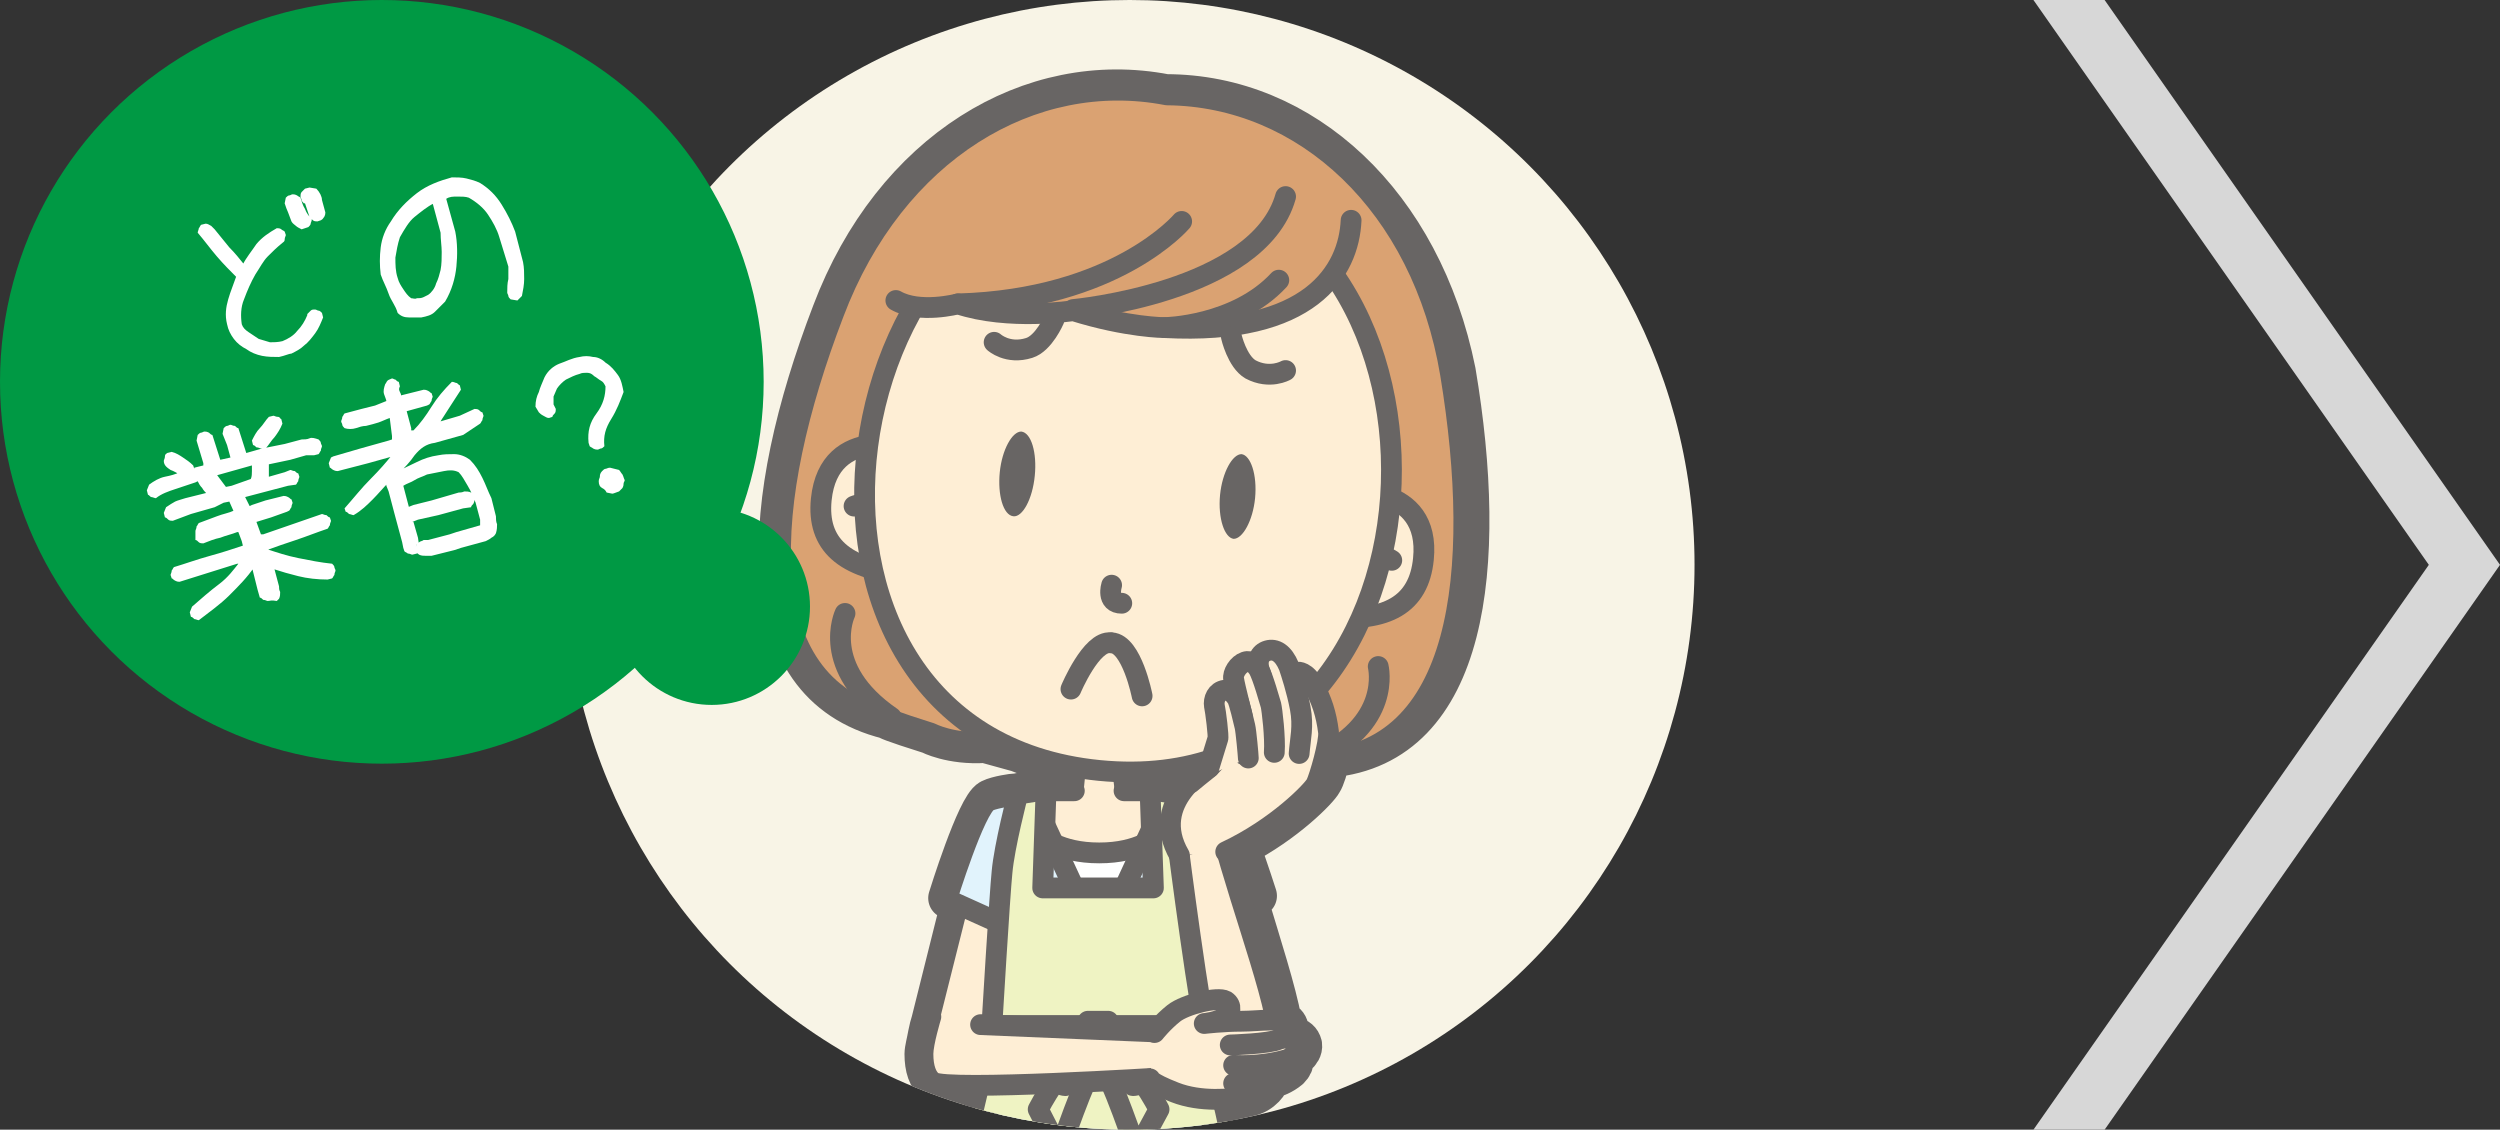 <?xml version="1.0" encoding="utf-8"?>
<!-- Generator: Adobe Illustrator 27.3.1, SVG Export Plug-In . SVG Version: 6.00 Build 0)  -->
<svg version="1.1" id="_レイヤー_2" xmlns="http://www.w3.org/2000/svg" xmlns:xlink="http://www.w3.org/1999/xlink" x="0px"
	 y="0px" viewBox="0 0 221.3 100" style="enable-background:new 0 0 221.3 100;" xml:space="preserve">
<rect x="0" y="0" width="221.3" height="100" fill="#333333" stroke="none"/>
<style type="text/css">
	.st0{fill:#F8F4E6;}
	.st1{clip-path:url(#SVGID_00000139998890883057101660000004097395099498777260_);}
	.st2{fill:#686564;stroke:#686564;stroke-width:3.67;stroke-linecap:round;stroke-linejoin:round;}
	.st3{fill:#DAA272;stroke:#686564;stroke-width:1.84;stroke-linecap:round;stroke-linejoin:round;}
	.st4{fill:#FEEED5;stroke:#686564;stroke-width:1.84;stroke-linecap:round;stroke-linejoin:round;}
	.st5{fill:#FEEED5;}
	.st6{fill:none;stroke:#686564;stroke-width:1.84;stroke-linecap:round;stroke-linejoin:round;}
	.st7{fill:#E1F3FC;stroke:#686564;stroke-width:1.84;stroke-linecap:round;stroke-linejoin:round;}
	.st8{fill:#FFFFFF;stroke:#686564;stroke-width:1.84;stroke-linecap:round;stroke-linejoin:round;}
	.st9{fill:#AFC0E3;stroke:#686564;stroke-width:1.84;stroke-linecap:round;stroke-linejoin:round;}
	.st10{fill:#EFF3C3;stroke:#686564;stroke-width:1.84;stroke-linecap:round;stroke-linejoin:round;}
	.st11{fill:#DAA272;}
	.st12{fill:#686564;}
	.st13{fill:#009944;}
	.st14{fill:#FFFFFF;}
	.st15{fill:#D7D7D7;}
</style>
<g id="_レイヤー_1-2">
	<circle class="st0" cx="100" cy="50" r="50"/>
	<g>
		<defs>
			<circle id="SVGID_1_" cx="100" cy="50" r="50"/>
		</defs>
		<clipPath id="SVGID_00000114752100360784052830000013294691843171754381_">
			<use xlink:href="#SVGID_1_"  style="overflow:visible;"/>
		</clipPath>
		<g style="clip-path:url(#SVGID_00000114752100360784052830000013294691843171754381_);">
			<path class="st2" d="M103.2,8.4c-11.9-2.3-24.1,5-29.5,19.3c-6.4,16.7-7.6,32.8,4.9,35.9c-0.1,0,0.2,0.2,3.7,1.3
				c0,0,1.9,1,4.9,0.8l2.9,0.8c1.5,0.6,3.2,1.1,5,1.4L95.1,70l0,0l0,0c-0.7,0-1.5,0-2.3,0.1v-0.2l-2.2,0.3c-0.2,0-0.5,0.1-0.7,0.1
				c-0.2,0-1.6,0.2-2.2,0.5c-1.2,0.6-3.7,8.7-3.7,8.7l1.1,0.5l-2.6,10.4c-0.1,0.3-0.2,0.7-0.3,1.2v0h0c-0.1,0.6-0.3,1.3-0.3,1.7
				c0,1.2,0.3,2.1,0.9,2.5c0.3,0.2,1.9,0.3,4,0.3c-0.3,1.1-0.6,2.4-0.9,4.2c-1.2,5.7-2.5,20.9-2.8,32.6h3.9
				c1.1,7.1,2.3,14.3,2.9,17.7l3.7,24.9c-1.1,0.3-2.2,0.8-2.8,1.7c-0.5,0.6-0.7,1.1-0.8,1.5l0,0c-0.8,1.5-0.2,2.1-0.2,2.1l7.8-0.1
				l7.8,0.1c0,0,0.6-0.6-0.2-2.1l0,0c-0.1-0.4-0.3-0.9-0.8-1.5c-0.7-0.9-1.8-1.4-2.8-1.7l4-27.4c0.7-3.8,1.6-9.6,2.5-15.2h4
				c-0.3-11.7-1.7-26.9-2.8-32.6c-0.2-1.2-0.5-2.2-0.7-3.1c0.8,0,1.4-0.1,1.9-0.2c1.2-0.2,1.9-1.3,1.8-1.5c0.6-0.2,1.2-0.4,1.8-0.9
				c0.6-0.6,0.2-0.9,0.2-0.9s1-0.5,0.9-1.2c-0.2-0.8-1.1-0.7-1.5-0.7c0.5-0.5,0.4-1.2-0.3-1.4c-0.5-2.7-1.8-6.7-3-10.7l0.8-0.4
				c0,0-0.7-2.2-1.5-4.4c4.1-2.1,7-5.1,7.3-5.7c0.2-0.3,0.5-1.2,0.7-2.2c12.2-1.1,14-16.9,11.1-34.1C125.8,18,115.3,8.4,103.2,8.4
				L103.2,8.4z M87.9,90.8h-0.2L88,90C87.9,90.5,87.9,90.8,87.9,90.8z M98.2,152.8l-0.9,22.6h-0.1c0,0,0,0-0.1,0L96,143.5L95.6,133
				H99L98.2,152.8L98.2,152.8L98.2,152.8z M107.1,67.9c0,0-1.6,0.9-2.6,2.4c-0.2,0-0.3,0-0.5-0.1l-2.2-0.3v0.2
				C101,70,100.2,70,99.5,70l0,0l-0.2-1.7c1.8,0.1,3.6-0.1,5.2-0.4l2.6-0.2L107.1,67.9L107.1,67.9z"/>
			
				<ellipse transform="matrix(9.914612e-02 -0.995 0.995 9.914612e-02 55.101 132.122)" class="st3" cx="100.5" cy="35.6" rx="27.4" ry="25.5"/>
			<path class="st3" d="M128.4,33.1c-2.5-15-13-24.6-25.1-24.7c-11.9-2.3-24.1,5-29.5,19.3c-6.4,16.7-7.6,32.8,4.9,35.9
				c-0.1,0,0.2,0.2,3.7,1.3c0,0,1.9,1,4.9,0.8l5.2,1.4l4.8,0.6l4.9,0.4l5.4-0.3c2.9,0.7,5,0.1,5,0.1c3.7-0.5,4-0.6,3.9-0.6
				C129.4,66.8,131.3,50.7,128.4,33.1L128.4,33.1z"/>
			<path class="st3" d="M74.8,54.3c0,0-2.3,4.8,4.1,9.2"/>
			<path class="st3" d="M122,59c0,0,1.3,5.2-5.8,8.2"/>
			<path class="st4" d="M107,71.4c-0.1-0.2-0.3-0.5-0.3-0.6c-1.5-0.8-6.5-0.9-8.5-0.9c-0.1,0-0.1,0-0.2,0c-0.4,0-0.6,0-0.7,0h0
				c0,0,0,0,0,0c-0.1,0-0.3,0-0.7,0c-0.1,0-0.1,0-0.2,0c-2.1,0-7,0.1-8.5,0.9c-0.1,0-0.2,0.4-0.3,0.6c0,0.1-0.1,0.1-0.1,0.1
				c0,1.4,1.8,5.8,2.6,7.6c0.2,0.5,0.4,0.8,0.4,0.8H104c0,0,0.1-0.2,0.2-0.4c0.1-0.1,0.1-0.2,0.2-0.4
				C105.2,77.3,107.1,72.9,107,71.4C107,71.5,107,71.5,107,71.4L107,71.4z"/>
			<path class="st4" d="M99,65l-1.8-1.1l0,0L95.5,65l-0.5,5c0,0,0,0.2,0.1,0.5c0.1,0.7,0.6,1.7,2.2,1.7l0,0c1.6,0,2-1,2.2-1.7
				c0.1-0.3,0.1-0.5,0.1-0.5L99,65z"/>
			<path class="st5" d="M95.1,70L93,70c0,0-0.4,5.4,4.3,5.4s4.3-5.4,4.3-5.4L99.5,70"/>
			<line class="st6" x1="93" y1="70" x2="95.1" y2="70"/>
			<line class="st6" x1="101.6" y1="70" x2="99.5" y2="70"/>
			<path class="st4" d="M103.8,79.8l3.8,14.1c0,0,1.4,1.1,3,0.6c1.3-0.4,2.1-1,2-2.9l-4.9-19.5c-0.2-0.8-0.8-1.2-1-1.3l-0.4-0.2"/>
			<path class="st7" d="M103.8,79.8l0.7,2.6l6.2-2.8c0,0-2.5-8.1-3.7-8.7c-0.7-0.3-2.3-0.5-2.3-0.5c-0.5-0.1-1.3-0.2-1.3-0.2"/>
			<path class="st4" d="M90.7,79.8l-3.8,14.1c0,0-1.4,1.1-3,0.6c-1.3-0.4-2.1-1-2-2.9l4.9-19.5c0.2-0.8,0.8-1.2,1-1.3l0.4-0.2"/>
			<path class="st7" d="M90.7,79.8L90,82.4l-6.2-2.8c0,0,2.5-8.1,3.7-8.7c0.7-0.3,2.3-0.5,2.3-0.5c0.5-0.1,1.3-0.2,1.3-0.2"/>
			<polygon class="st4" points="84.7,116.7 93.5,177 97.3,177 95.2,123.2 			"/>
			<polygon class="st4" points="109.9,116.7 101,177 97.3,177 99.4,123.2 			"/>
			<path class="st8" d="M89.9,179.9h7.4v-4.5c0,0-4.9-0.6-6.8,1.9C88.9,179.3,89.9,179.9,89.9,179.9z"/>
			<path class="st8" d="M89.7,178.7c0,0,1.9-1.1,4.1-0.7s3.5,1.9,3.5,1.9v0.8l-7.8,0.1C89.5,180.8,88.9,180.2,89.7,178.7L89.7,178.7
				z"/>
			<path class="st8" d="M104.7,179.9h-7.4v-4.5c0,0,4.9-0.6,6.8,1.9C105.6,179.3,104.7,179.9,104.7,179.9z"/>
			<path class="st8" d="M104.9,178.7c0,0-1.9-1.1-4.1-0.7s-3.5,1.9-3.5,1.9v0.8l7.8,0.1C105.1,180.8,105.7,180.2,104.9,178.7
				L104.9,178.7z"/>
			<path class="st8" d="M89.9,179.9h7.4v-4.5c0,0-4.9-0.6-6.8,1.9C88.9,179.3,89.9,179.9,89.9,179.9z"/>
			<path class="st8" d="M89.7,178.7c0,0,1.9-1.1,4.1-0.7s3.5,1.9,3.5,1.9v0.8l-7.8,0.1C89.5,180.8,88.9,180.2,89.7,178.7L89.7,178.7
				z"/>
			<path class="st8" d="M104.7,179.9h-7.4v-4.5c0,0,4.9-0.6,6.8,1.9C105.6,179.3,104.7,179.9,104.7,179.9z"/>
			<path class="st8" d="M104.9,178.7c0,0-1.9-1.1-4.1-0.7s-3.5,1.9-3.5,1.9v0.8l7.8,0.1C105.1,180.8,105.7,180.2,104.9,178.7
				L104.9,178.7z"/>
			<path class="st6" d="M97.3,107.5c0,0-2.6-0.1-4,1.3c-0.6,0.6-1.8,2-0.3,2.1C95.2,111.2,97.3,107.5,97.3,107.5z"/>
			<line class="st6" x1="94.5" y1="113.6" x2="97.3" y2="107.5"/>
			<path class="st6" d="M97.3,107.5c0,0,2.6-0.1,4,1.3c0.6,0.6,1.8,2,0.3,2.1C99.3,111.2,97.3,107.5,97.3,107.5z"/>
			<line class="st6" x1="100" y1="113.6" x2="97.3" y2="107.5"/>
			<path class="st9" d="M108.7,104.8l-11.4-0.2l-11.4,0.2c0,0-1.3,4.6-1.2,11.2c0.1,6.6,5.4,36.7,5.4,36.7h6.3l-1.2-30.1h4.2
				l-1.2,30.1h6.3c0,0,5.3-30.1,5.4-36.7C110,109.4,108.7,104.8,108.7,104.8z"/>
			<polyline class="st7" points="88.9,76.7 88.8,90.2 88.6,93 85.8,104.9 108.7,104.9 106,93 105.8,90.2 105.6,76.7 			"/>
			<path class="st8" d="M97.3,82c2.6,0,5.2-6.1,5.1-8c0,0-1.5,1.5-5.1,1.5S92.2,74,92.2,74C92.1,75.9,94.7,82,97.3,82z"/>
			<polygon class="st7" points="90.7,86.5 103.9,86.5 104.3,78.2 103.9,71.1 103,71.1 97.3,83.4 91.6,71.1 90.7,71.1 90.2,78.2 			
				"/>
			<path class="st10" d="M106.6,90.8c0,0-0.8-11.7-0.9-13.6c-0.2-2.4-1.4-6.9-1.4-6.9l-2.5-0.4l0.3,8.7h-9.8l0.3-8.7l-2.5,0.4
				c0,0-1.2,4.6-1.4,6.9c-0.2,1.9-0.9,13.6-0.9,13.6H106.6L106.6,90.8z"/>
			<path class="st10" d="M108.9,100.3c-1.2-5.7-1.9-7.3-1.9-7.3l-7.6-0.7V92l-2.1,0.2L95.2,92v0.4L87.6,93c0,0-0.7,1.6-1.9,7.3
				s-2.5,20.9-2.8,32.6h28.9C111.4,121.3,110,106.1,108.9,100.3L108.9,100.3z"/>
			<polygon class="st10" points="106.6,90.8 87.9,90.8 87.4,93.4 107.2,93.4 			"/>
			<path class="st10" d="M102.6,98.2c-2.1-4-5.2-6.9-5.2-6.9h-0.3c0,0-3.1,2.9-5.2,6.9l1.9,3.7c0,0,2.2-6.6,3.4-8.3
				c1.2,1.7,3.4,8.3,3.4,8.3L102.6,98.2L102.6,98.2z"/>
			<path class="st10" d="M100.8,91.5c-1.6-0.9-3.1-0.7-3.5-0.6c-0.4-0.1-1.9-0.3-3.5,0.6c-1.9,1.1-2.6,3-2.4,3.3s2.5,1.3,2.9,1.3
				c0.4,0,1.5-3.6,3-4.3c1.5,0.7,2.6,4.3,3,4.3c0.5,0,2.8-0.9,2.9-1.3S102.7,92.5,100.8,91.5z"/>
			<rect x="96.3" y="90.4" class="st10" width="1.8" height="3.6"/>
			<path class="st4" d="M80.8,39.7c0,0-7.4-2.3-8.1,4.5c-0.4,4,2,6.1,7.4,6.7"/>
			<path class="st4" d="M75.6,44.8c0,0,1-0.4,2-0.3"/>
			<path class="st4" d="M119,43.5c0,0,7.7-0.8,7,6c-0.4,4-3.2,5.6-8.5,5.1"/>
			<path class="st4" d="M123.2,49.6c0,0-0.9-0.6-1.9-0.7"/>
			<path class="st4" d="M97.3,68.2c-32.4-3.2-24-55.8,5.3-52.9C131.9,18.2,129.7,71.4,97.3,68.2z"/>
			<path class="st11" d="M117.8,15.4c2,2.8,3.8,14.5-14.7,13.5c0,0-3.3,0-8.1-1.5c0,0-5.7,0.9-10.2-0.6c0,0-3.4,0.9-5.5-0.3
				c0,0,8.5-19.2,28.7-16.1C110.9,10.9,115.8,12.7,117.8,15.4L117.8,15.4z"/>
			<path class="st6" d="M119.6,19.5c-0.2,4.5-3.6,10.2-16.5,9.5c0,0-3.3,0-8.1-1.5c0,0-5.7,0.9-10.2-0.6c0,0-3.4,0.9-5.5-0.3"/>
			<path class="st6" d="M95,27.4c0,0,16.4-1.5,18.8-10"/>
			<path class="st6" d="M84.8,26.9c14-0.4,19.8-7.3,19.8-7.3"/>
			<path class="st6" d="M103.1,29c0,0,6.3-0.1,10.1-4.2"/>
			<path class="st6" d="M98.4,51.8c0,0-0.5,1.6,0.9,1.6"/>
			<path class="st12" d="M111.1,44.1c-0.2,2-1.1,3.6-1.9,3.6c-0.8-0.1-1.4-1.8-1.2-3.9c0.2-2,1.1-3.6,1.9-3.6
				C110.7,40.3,111.3,42,111.1,44.1z"/>
			<path class="st12" d="M88.5,41.8c-0.2,2,0.3,3.8,1.2,3.9c0.8,0.1,1.7-1.5,1.9-3.6c0.2-2-0.3-3.8-1.2-3.9
				C89.6,38.2,88.7,39.8,88.5,41.8z"/>
			<path class="st6" d="M88,30.3c0,0,1.2,1.1,3.1,0.5c1.3-0.4,2.2-2.5,2.2-2.5"/>
			<path class="st6" d="M113.8,32.8c0,0-1.4,0.8-3.1-0.1c-1.2-0.7-1.7-2.9-1.7-2.9"/>
			<path class="st6" d="M101.1,61.6c0,0-0.9-4.6-2.7-4.7"/>
			<path class="st6" d="M94.8,61c0,0,1.8-4.3,3.5-4.1"/>
			<path class="st4" d="M108.2,73.9l-3.9,1.1c0,0,1.9,14.9,2.8,18.2c2.4,4.6,5.8,1.7,6.1-0.1C113.6,90,110,80.8,108.2,73.9
				L108.2,73.9z"/>
			<path class="st4" d="M82.4,90c0,0-0.7,2.3-0.7,3.3c0,1.2,0.3,2.1,0.9,2.5c1.3,0.8,20.4-0.4,20.4-0.4l0.6-4l-16.8-0.7"/>
			<path class="st4" d="M102.2,91.4c0,0,0.7-0.9,1.7-1.7c1-0.8,3.9-1.5,4.6-1.1c0.6,0.4,0.4,1.1,0,1.4c-0.7,0.5-1.9,0.6-1.9,0.6
				s1.7-0.2,3.3-0.2c0.8,0,1.8-0.1,2.4-0.1c1.4-0.1,1.7,0.9,1.1,1.6c0.3,0,1.3-0.1,1.5,0.7c0.2,0.6-0.9,1.2-0.9,1.2s0.4,0.3-0.2,0.9
				c-0.5,0.5-1.2,0.7-1.8,0.9c0.1,0.1-0.6,1.2-1.8,1.5c-1.2,0.2-3.9,0.5-6.2-0.4s-2.2-1.2-2.2-1.2"/>
			<path class="st4" d="M108.9,92.5c0,0,3.5-0.1,4.3-0.5"/>
			<path class="st4" d="M109.2,94.3c0,0,2.3,0.2,4.7-0.5"/>
			<path class="st4" d="M109.2,95.9c0.4,0,2.1-0.2,2.7-0.3"/>
			<path class="st4" d="M108.5,75.4c4.5-2.1,7.7-5.4,8-6s1.2-3.7,1.1-4.6c-0.2-1.6-0.6-2.8-1.3-4.1c-0.7-1.3-1.4-1.2-1.4-1.2
				l-7.8,8.4c0,0-5.5,3-2.7,7.8"/>
			<path class="st4" d="M112.4,63.5c0,0-0.5-3.2-0.9-4.1c-0.3-0.9,0-1.6,0.7-1.8c0.7-0.2,1.4,0.2,1.9,1.4c0.2,0.6,0.7,2.1,1,3.7
				c0.3,1.6,0,2.7-0.1,4"/>
			<path class="st4" d="M112.8,66.6c0.1-1.3-0.2-3.8-0.3-4.2c-0.1-0.3-0.7-2.5-1.1-3.2c-0.2-0.3-0.6-0.8-1.2-0.6
				c-0.6,0.2-1.1,1-1,1.5c0.1,0.7,0.8,3.3,0.8,3.5c0,0.2,0.1,3.2,0.1,3.2"/>
			<path class="st4" d="M110.5,67.1c0-0.2-0.2-2.4-0.3-2.8c-0.1-0.4-0.5-2.2-0.7-2.5c-0.4-0.6-0.7-0.7-1.1-0.7
				c-0.7,0.1-1,0.8-0.9,1.4c0.1,0.4,0.4,2.8,0.3,2.9l-0.8,2.6c-0.4,0.3-1.6,1.3-1.6,1.3"/>
		</g>
	</g>
	<circle class="st13" cx="33.8" cy="33.8" r="33.8"/>
	<path class="st14" d="M24.7,31.6c-0.5,0-1,0-1.5-0.1s-1-0.3-1.4-0.6c-0.4-0.2-0.8-0.5-1.1-0.9c-0.3-0.4-0.5-0.8-0.6-1.3
		c-0.2-0.8-0.1-1.5,0.1-2.2s0.5-1.4,0.7-2c-0.5-0.5-1.1-1.1-1.7-1.8s-1.1-1.4-1.7-2.1c0-0.1,0.1-0.3,0.1-0.4
		c0.1-0.1,0.1-0.2,0.2-0.3l0.4-0.1c0.2,0,0.3,0.1,0.5,0.2c0.1,0.1,0.2,0.2,0.3,0.3c0.4,0.5,0.9,1.1,1.3,1.6c0.5,0.5,0.9,1,1.3,1.5
		h-0.1c0.3-0.6,0.8-1.2,1.2-1.8c0.5-0.6,1.1-1,1.8-1.4c0.1,0,0.3,0,0.4,0.1c0.1,0.1,0.2,0.1,0.3,0.2l0.1,0.3c0,0.1-0.1,0.2-0.1,0.4
		s-0.1,0.2-0.2,0.3c-0.5,0.4-0.9,0.8-1.3,1.2s-0.7,1-1.1,1.6c-0.4,0.7-0.7,1.4-1,2.2c-0.3,0.7-0.3,1.5-0.2,2.2
		c0.1,0.3,0.3,0.5,0.6,0.7s0.6,0.4,0.9,0.6c0.3,0.1,0.7,0.2,1,0.3c0.3,0,0.7,0,1.1-0.1c0.5-0.2,1-0.5,1.3-0.9
		c0.4-0.4,0.7-0.9,0.9-1.4l0-0.1c0.1-0.1,0.2-0.2,0.3-0.3s0.2-0.1,0.4-0.1c0.1,0,0.2,0.1,0.3,0.1s0.2,0.1,0.3,0.2l0.1,0.4
		c-0.2,0.5-0.4,1-0.7,1.4c-0.3,0.4-0.6,0.8-1,1.1c-0.3,0.3-0.7,0.5-1.1,0.7C25.6,31.3,25.2,31.5,24.7,31.6L24.7,31.6z M26.7,20.3
		c-0.2-0.1-0.4-0.2-0.5-0.3c-0.1-0.1-0.3-0.2-0.4-0.4c-0.1-0.3-0.2-0.5-0.3-0.8c-0.1-0.2-0.2-0.5-0.3-0.8l0.1-0.5
		c0.1-0.1,0.2-0.2,0.3-0.2c0.1,0,0.2-0.1,0.3-0.1c0.1,0,0.2,0,0.4,0.1c0.1,0.1,0.2,0.1,0.3,0.2c0.1,0.3,0.2,0.7,0.4,1
		c0.1,0.3,0.3,0.6,0.6,0.9c0,0.2-0.1,0.3-0.1,0.4s-0.1,0.2-0.2,0.3L26.7,20.3L26.7,20.3z M28.1,19.6c-0.1,0-0.3,0-0.4-0.1
		c-0.1-0.1-0.2-0.2-0.3-0.3l-0.4-1.2l-0.1,0c-0.1-0.1-0.2-0.2-0.2-0.3c0-0.1-0.1-0.2-0.1-0.3c0-0.1,0-0.3,0.1-0.4
		c0.1-0.1,0.2-0.2,0.3-0.3l0.4-0.1l0.6,0.1c0.3,0.3,0.5,0.7,0.5,1c0.1,0.4,0.2,0.7,0.3,1.1c0,0.1,0,0.2-0.1,0.4
		c-0.1,0.1-0.1,0.2-0.3,0.3L28.1,19.6L28.1,19.6z"/>
	<path class="st14" d="M45.8,26.6l-0.6-0.1c-0.1-0.1-0.2-0.2-0.2-0.3c0-0.1-0.1-0.2-0.1-0.3c0-0.4,0-0.8,0.1-1.2c0-0.4,0-0.7,0-1.1
		L44.2,21c-0.2-0.7-0.6-1.4-1-2s-1-1.1-1.7-1.5c-0.3-0.1-0.6-0.1-1-0.1s-0.7,0-1,0.2l0,0l0.8,2.9c0.2,1,0.2,2.1,0.1,3.1
		c-0.1,1-0.4,2.1-1,3.1c-0.3,0.3-0.6,0.6-0.9,0.9s-0.7,0.4-1.2,0.5c-0.4,0-0.7,0-1.1,0s-0.7-0.1-1-0.4C35,27,34.6,26.6,34.4,26
		s-0.5-1.1-0.7-1.7c-0.1-0.8-0.1-1.6,0-2.4s0.4-1.6,0.9-2.3c0.6-1,1.4-1.8,2.3-2.5s2-1.1,3.1-1.4c0.4,0,0.9,0,1.3,0.1
		s0.8,0.2,1.2,0.4c0.8,0.5,1.4,1.1,1.9,1.9c0.5,0.8,0.9,1.6,1.2,2.4l0.7,2.7c0.1,0.5,0.1,1,0.1,1.5s-0.1,1-0.2,1.5L45.8,26.6
		L45.8,26.6z M37.9,26.1c0.3-0.2,0.6-0.6,0.7-1c0.2-0.4,0.3-0.8,0.4-1.2c0.1-0.5,0.1-1.1,0.1-1.6s-0.1-1.1-0.1-1.7L38.3,18l0.1,0
		c-0.6,0.3-1.2,0.8-1.7,1.2s-0.9,1.1-1.3,1.8c-0.2,0.6-0.3,1.2-0.4,1.8c0,0.6,0,1.2,0.2,1.8c0.1,0.4,0.3,0.7,0.5,1
		c0.2,0.3,0.4,0.6,0.7,0.8c0.2,0,0.3,0.1,0.5,0c0.2,0,0.4,0,0.6-0.1L37.9,26.1L37.9,26.1z"/>
	<path class="st14" d="M23.7,53.2c-0.1,0-0.2-0.1-0.4-0.1c-0.1-0.1-0.2-0.2-0.3-0.2l-0.2-0.7l0,0l-0.5-2l0.2,0
		c-0.6,0.9-1.4,1.7-2.2,2.5s-1.8,1.5-2.7,2.2c-0.1,0-0.3-0.1-0.4-0.1c-0.1-0.1-0.2-0.2-0.3-0.2l-0.1-0.4l0.2-0.5
		c0.8-0.7,1.6-1.4,2.4-2s1.3-1.3,1.7-1.8l-0.1,0l-5.1,1.6c-0.1,0-0.2,0-0.4-0.1s-0.2-0.2-0.3-0.2l-0.1-0.3c0-0.1,0.1-0.2,0.1-0.4
		c0.1-0.1,0.1-0.2,0.2-0.3c1-0.3,2.1-0.7,3.2-1c1.1-0.3,2-0.6,2.9-0.9l-0.1-0.4l-0.3-0.8l-0.1,0c-0.5,0.2-1,0.3-1.5,0.5
		c-0.5,0.1-1,0.3-1.5,0.5c-0.1,0-0.3,0-0.4-0.1c-0.1-0.1-0.2-0.2-0.3-0.2L17.3,47c0-0.1,0.1-0.2,0.1-0.4c0.1-0.1,0.1-0.2,0.2-0.3
		c0.5-0.2,1.1-0.4,1.6-0.6s1.1-0.3,1.5-0.5l0,0.1l-0.4-0.9l-0.5,0.1L19,44.9l-2.1,0.6c-0.3,0.1-0.5,0.2-0.8,0.3s-0.5,0.2-0.8,0.3
		c-0.1,0-0.3,0-0.4-0.1s-0.2-0.2-0.3-0.2l-0.1-0.4l0.2-0.5c0.3-0.2,0.6-0.4,0.8-0.5s0.6-0.2,0.9-0.3l2-0.5l0,0.2
		c-0.2-0.2-0.4-0.4-0.5-0.6c-0.2-0.2-0.3-0.4-0.4-0.6l-0.2,0.1c-0.6,0.2-1.2,0.4-1.8,0.6s-1.2,0.4-1.7,0.8c-0.1,0-0.3-0.1-0.4-0.1
		s-0.2-0.2-0.3-0.2l-0.1-0.4l0.2-0.5c0.4-0.3,0.9-0.6,1.4-0.7s0.9-0.2,1.3-0.4l0,0.2c-0.2-0.1-0.5-0.3-0.8-0.4
		c-0.3-0.2-0.6-0.4-0.6-0.8c0-0.1,0.1-0.2,0.1-0.4s0.1-0.2,0.2-0.3l0.4-0.1c0.4,0.1,0.7,0.3,1,0.5c0.3,0.2,0.6,0.4,0.9,0.7l0.1,0.3
		v-0.1l0.8-0.2l0-0.2l-0.6-2l0.1-0.5c0.1-0.1,0.2-0.2,0.3-0.2s0.2-0.1,0.3-0.1c0.1,0,0.2,0,0.4,0.1c0.1,0.1,0.2,0.2,0.3,0.2l0.7,2.2
		l0.9-0.2l-0.3-1.1l-0.4-1l0.1-0.5c0.1-0.1,0.2-0.2,0.3-0.2s0.2-0.1,0.3-0.1c0.1,0,0.2,0.1,0.4,0.1c0.1,0.1,0.2,0.2,0.3,0.2l0.7,2.2
		l1.4-0.4l2-0.4l1.5-0.4c0.2,0,0.5,0,0.7-0.1s0.5,0,0.8,0.1c0.1,0.1,0.2,0.2,0.2,0.3c0,0.1,0.1,0.2,0.1,0.3c0,0.1-0.1,0.2-0.1,0.4
		c-0.1,0.1-0.1,0.2-0.2,0.3l-0.4,0.1l-0.7,0l-1.4,0.4l-1.9,0.4c0,0.1,0,0.3,0,0.6c0,0.3,0,0.5,0,0.5l1.4-0.4l0.5-0.2
		c0.1,0,0.2,0.1,0.4,0.1c0.1,0.1,0.2,0.2,0.3,0.2l0.1,0.3c0,0.1-0.1,0.2-0.1,0.4c-0.1,0.1-0.1,0.2-0.2,0.3L25.5,43l-3.8,1l0,0v0
		l0.4,0.8l0.2-0.1l1.2-0.4l1.6-0.4c0.1,0,0.2,0,0.4,0.1s0.2,0.2,0.3,0.2l0.1,0.3c0,0.1-0.1,0.2-0.1,0.4c-0.1,0.1-0.1,0.2-0.2,0.3
		l-0.2,0.1L24,45.8l-1.3,0.4v0l0.4,1.1l0.2,0l5.2-1.8c0.1,0,0.2,0.1,0.4,0.1c0.1,0.1,0.2,0.2,0.3,0.2l0.1,0.3c0,0.1-0.1,0.2-0.1,0.4
		c-0.1,0.1-0.1,0.2-0.2,0.3c-0.9,0.3-1.9,0.7-2.8,1c-0.9,0.3-1.8,0.6-2.6,0.9l0-0.1c0.9,0.3,1.8,0.6,2.8,0.8s2,0.4,3,0.5
		c0.1,0.1,0.2,0.2,0.2,0.3c0,0.1,0.1,0.2,0.1,0.3c0,0.1-0.1,0.2-0.1,0.4c-0.1,0.1-0.1,0.2-0.2,0.3l-0.4,0.1c-0.9,0-1.8-0.1-2.6-0.3
		s-1.5-0.4-2.1-0.6l0.4,1.5c0,0.2,0,0.3,0.1,0.5c0,0.2,0,0.4-0.1,0.6c-0.1,0.1-0.2,0.2-0.2,0.2C24,53.1,23.9,53.2,23.7,53.2
		L23.7,53.2z M22.2,42.4L22.2,42.4c0.1-0.2,0.1-0.5,0.1-0.7c0-0.2,0-0.4,0-0.5l-3.2,0.9l0-0.2l0.9,1.2l0.5-0.1L22.2,42.4z
		 M23.1,39.7c-0.1,0-0.2-0.1-0.4-0.1c-0.1-0.1-0.2-0.2-0.3-0.2L22.3,39c0.2-0.4,0.4-0.8,0.7-1.1c0.3-0.3,0.5-0.7,0.8-1l0.4-0.1
		c0.1,0,0.2,0.1,0.4,0.1s0.2,0.2,0.3,0.2l0.1,0.4c-0.2,0.5-0.4,0.8-0.7,1.2c-0.3,0.3-0.5,0.7-0.8,1L23.1,39.7L23.1,39.7z"/>
	<path class="st14" d="M38.2,49.2c-0.2,0-0.3,0-0.5,0c-0.2,0-0.4,0-0.6-0.1c-0.1-0.1-0.2-0.1-0.2-0.2c0-0.1-0.1-0.1,0-0.1l0.2-0.1
		l-0.2,0.3l-0.4,0.1c-0.1,0-0.2-0.1-0.4-0.1c-0.1-0.1-0.2-0.1-0.3-0.2l-0.1-0.3L35.6,48l-0.7-2.6l0,0l-0.5-1.9L34.2,43v-0.2l0.2-0.1
		c-0.5,0.5-0.9,1-1.4,1.5c-0.5,0.5-1,1-1.7,1.4c-0.1,0-0.3-0.1-0.4-0.1c-0.1-0.1-0.2-0.2-0.3-0.2L30.5,45c0.8-0.9,1.5-1.8,2.3-2.6
		s1.4-1.5,1.8-2l0.5-0.1l0,0l-2.5,0.7l0,0l-2.7,0.7c-0.1,0-0.2,0-0.4-0.1s-0.2-0.2-0.3-0.2l-0.1-0.4l0.2-0.5l0.2-0.1l2.4-0.7l0,0
		l2.5-0.7l0.3-0.1l0-0.3L34.5,37h0c-0.3,0.1-0.7,0.3-1,0.4s-0.7,0.2-1.1,0.3c-0.3,0-0.6,0.1-0.9,0.2c-0.3,0.1-0.7,0.1-1,0
		c-0.1-0.1-0.2-0.2-0.2-0.3c0-0.1-0.1-0.2-0.1-0.3c0-0.1,0.1-0.2,0.1-0.4c0.1-0.1,0.1-0.2,0.2-0.3l1.5-0.4l1.2-0.3l1-0.4
		c0-0.1-0.1-0.3-0.2-0.6c-0.1-0.3,0-0.6,0.1-0.9c0.1-0.1,0.1-0.2,0.2-0.3s0.2-0.1,0.4-0.2c0.1,0,0.2,0.1,0.3,0.1
		c0.1,0.1,0.2,0.2,0.3,0.2l0.1,0.4c-0.1,0.2-0.1,0.3,0,0.5s0.1,0.2,0.1,0.3l2-0.5c0.1,0,0.2,0,0.4,0.1s0.2,0.2,0.3,0.2l0.1,0.3
		c0,0.1-0.1,0.2-0.1,0.4c-0.1,0.1-0.1,0.2-0.2,0.3l-0.2,0.1l-1.8,0.5l0.4,1.5l0,0.2l0.2,0c0.6-0.6,1.1-1.3,1.6-2.1s1.1-1.5,1.8-2.2
		c0.2,0,0.3,0.1,0.4,0.1s0.2,0.2,0.3,0.2l0.1,0.4c-0.4,0.6-0.7,1.1-1.1,1.7c-0.3,0.5-0.6,0.9-0.7,1.1l1.7-0.5l1.3-0.6
		c0.1,0,0.3,0,0.4,0.1s0.2,0.2,0.3,0.2l0.1,0.3c0,0.1-0.1,0.2-0.1,0.4c-0.1,0.1-0.1,0.2-0.2,0.3L41,38.5l-2.5,0.7
		c-0.8,0.1-1.3,0.5-1.8,1.1c-0.4,0.6-0.9,1.1-1.4,1.6l0-0.2h0c0.5-0.3,1-0.5,1.6-0.8s1.2-0.5,1.9-0.6c0.5-0.1,0.9-0.1,1.4-0.1
		s1,0.2,1.4,0.5c0.5,0.5,0.8,1,1.1,1.6s0.5,1.2,0.8,1.8l0.4,1.6c0,0.2,0,0.5,0.1,0.7c0,0.2,0,0.5-0.1,0.8c-0.1,0.2-0.2,0.3-0.4,0.4
		c-0.1,0.1-0.3,0.2-0.5,0.3l-2.2,0.6l-0.6,0.2L38.2,49.2L38.2,49.2z M36.8,48.4L36.8,48.4c0.1-0.2,0.2-0.3,0.3-0.4
		c0.1-0.1,0.3-0.1,0.4-0.2h0.4l1.9-0.5l0.6-0.2l2.1-0.6c0,0,0-0.1,0-0.2c0-0.1,0-0.2,0-0.3l-0.4-1.5c-0.2-0.5-0.4-1-0.7-1.5
		s-0.5-0.9-0.8-1.2c-0.4-0.2-0.8-0.2-1.3-0.1c-0.5,0.1-1,0.2-1.5,0.3c-0.4,0.2-0.8,0.3-1.1,0.5s-0.7,0.3-1,0.5l0.5,1.9v0l-0.1,0
		l0.5-0.2l1.6-0.4l0,0l2.4-0.7c0.1,0,0.3,0,0.5-0.1c0.2,0,0.4,0,0.6,0.1c0.1,0.1,0.2,0.2,0.2,0.3c0,0.1,0.1,0.2,0.1,0.3
		c0,0.1,0,0.2-0.1,0.4c-0.1,0.1-0.2,0.2-0.2,0.3L41,45l0,0l-2.2,0.6l0,0L37,46l-0.5,0.2h0.1l0.4,1.4l0.1,0.7l-0.2-0.1L36.8,48.4
		L36.8,48.4z"/>
	<path class="st14" d="M52.9,39.8c-0.1,0-0.2,0-0.4-0.1c-0.1-0.1-0.2-0.1-0.3-0.2l-0.1-0.3c-0.1-1,0.1-1.8,0.7-2.6s0.8-1.6,0.8-2.4
		c-0.1-0.2-0.2-0.4-0.4-0.5s-0.4-0.3-0.6-0.4C52.3,33,52.1,33,51.9,33c-0.2,0-0.4,0-0.6,0.1c-0.4,0.1-0.8,0.3-1.2,0.5
		c-0.3,0.2-0.6,0.5-0.8,0.8c-0.1,0.2-0.2,0.5-0.3,0.7C49,35.3,49,35.6,49,35.8l0.2,0.4c0,0.1,0,0.3-0.1,0.4
		c-0.1,0.1-0.2,0.2-0.2,0.3l-0.3,0.1c-0.2,0-0.3-0.1-0.5-0.2c-0.2-0.1-0.3-0.2-0.4-0.3L47.4,36c0-0.5,0.1-0.9,0.3-1.3
		c0.1-0.4,0.3-0.8,0.5-1.3c0.3-0.6,0.8-1,1.3-1.2c0.6-0.2,1.1-0.5,1.8-0.6c0.4-0.1,0.8-0.1,1.2,0c0.4,0,0.8,0.2,1.1,0.5
		c0.5,0.3,0.8,0.7,1.1,1.1c0.3,0.4,0.4,1,0.5,1.5c-0.3,0.8-0.6,1.6-1.1,2.4s-0.7,1.5-0.6,2.4c-0.1,0.1-0.2,0.2-0.3,0.2
		S53,39.8,52.9,39.8L52.9,39.8z M54.2,43.7l-0.5-0.1c-0.1-0.2-0.2-0.3-0.4-0.4S53,42.9,53,42.6c0-0.2,0.1-0.3,0.1-0.4s0-0.3,0.2-0.5
		c0.1-0.1,0.2-0.2,0.3-0.2c0.1,0,0.2-0.1,0.4-0.1l0.8,0.2c0.1,0.1,0.2,0.3,0.3,0.4c0.1,0.2,0.1,0.3,0.2,0.5c0,0.1-0.1,0.2-0.1,0.3
		s0,0.2-0.1,0.4c-0.1,0.1-0.2,0.2-0.3,0.3C54.5,43.6,54.3,43.7,54.2,43.7L54.2,43.7z"/>
	<polygon class="st15" points="186.3,0 180,0 215,50 180,100 186.3,100 221.3,50 	"/>
	<circle class="st13" cx="63" cy="53.7" r="8.7"/>
</g>
</svg>
